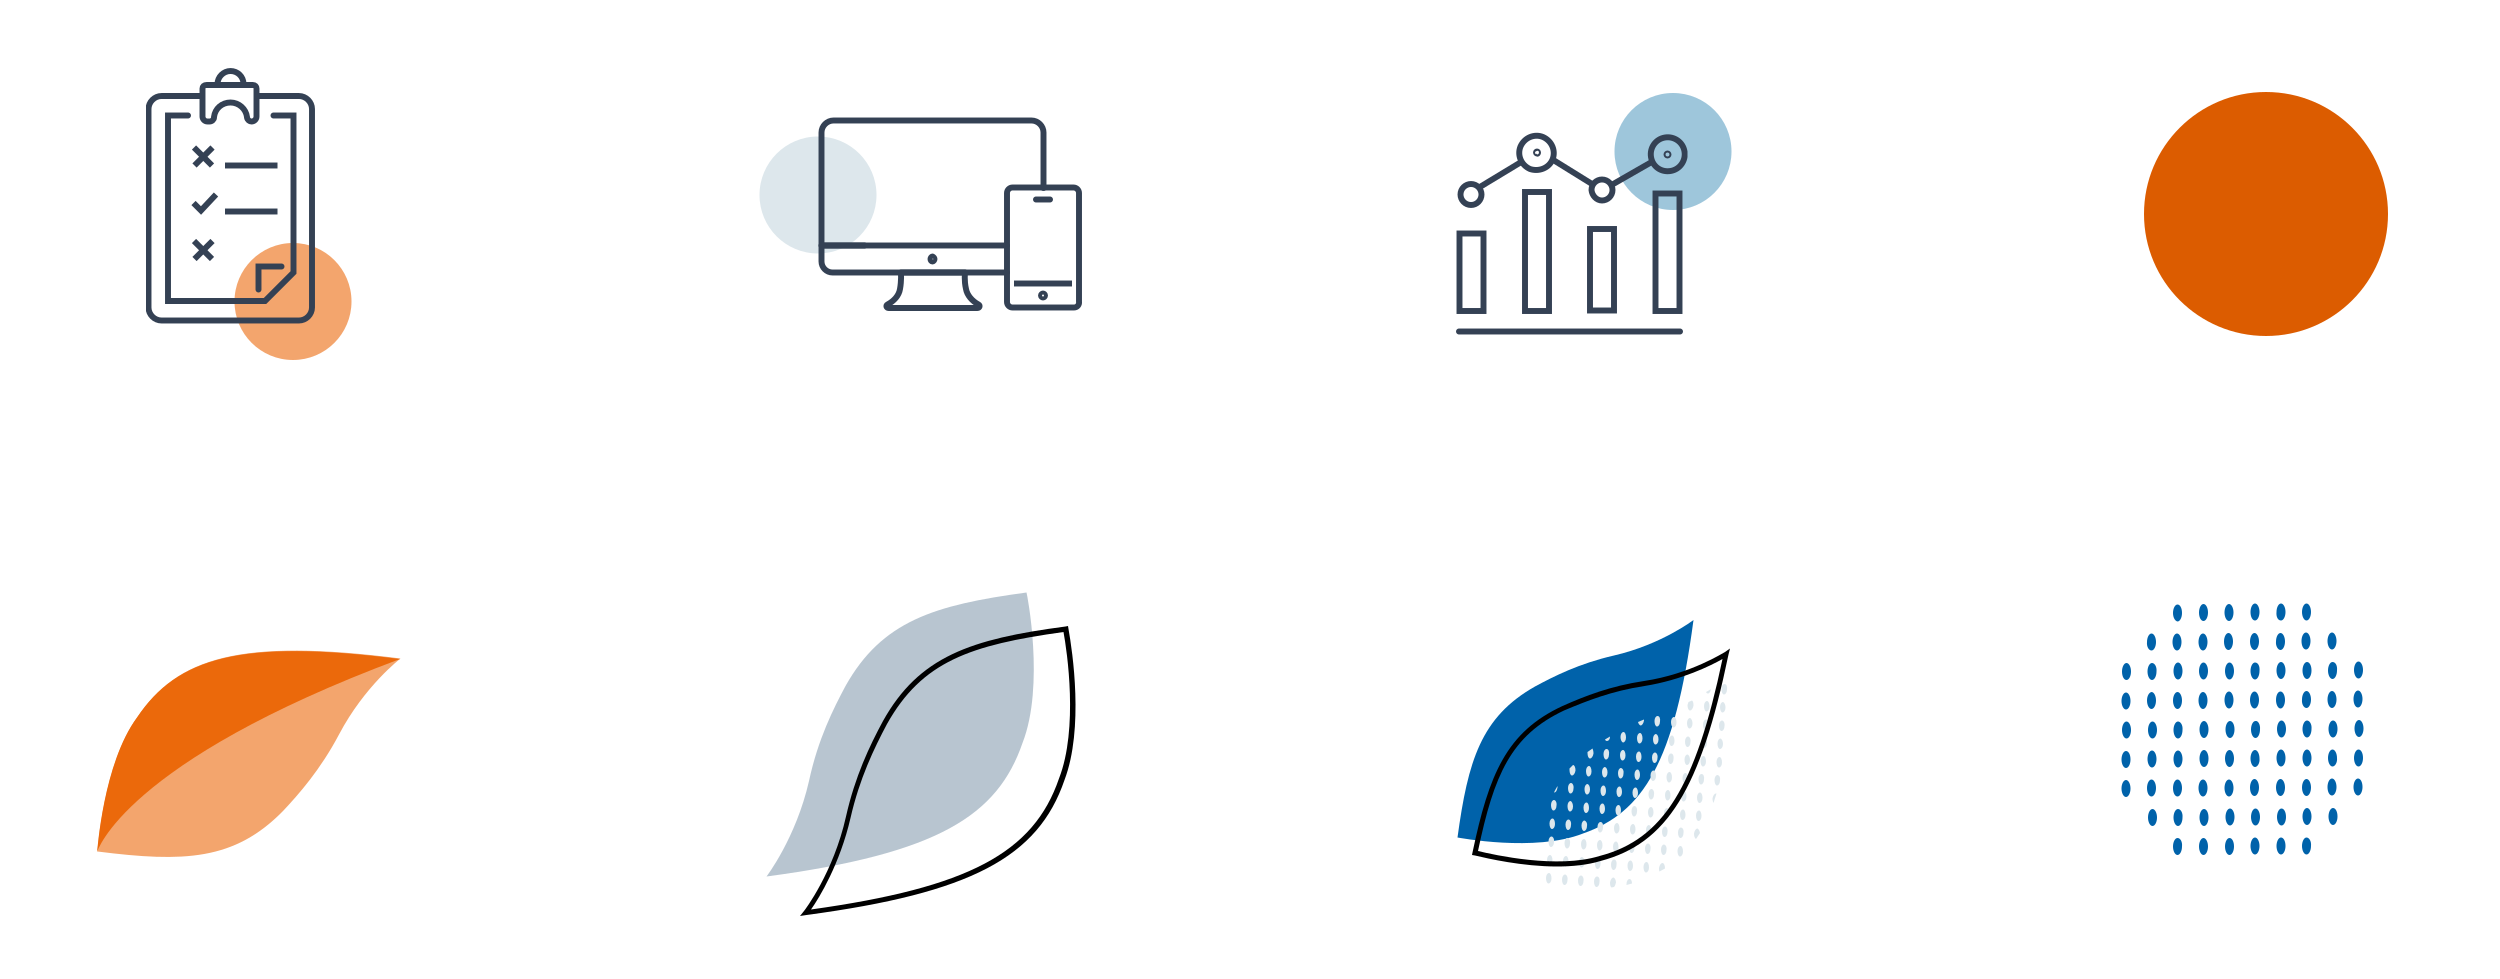<?xml version="1.0" encoding="utf-8"?>
<!-- Generator: Adobe Illustrator 26.2.1, SVG Export Plug-In . SVG Version: 6.00 Build 0)  -->
<svg version="1.1" id="Layer_1" xmlns="http://www.w3.org/2000/svg" xmlns:xlink="http://www.w3.org/1999/xlink" x="0px" y="0px"
	 viewBox="0 0 500 195.8" style="enable-background:new 0 0 500 195.8;" xml:space="preserve">
<style type="text/css">
	.st0{fill:#0062AA;}
	.st1{fill:#DC5C00;}
	.st2{fill:#B8C5D0;}
	.st3{fill:#DDE7EC;}
	.st4{clip-path:url(#SVGID_00000129917881238169019430000007603719608769535903_);}
	.st5{fill:none;stroke:#344154;stroke-width:1.188;stroke-linecap:round;stroke-linejoin:round;stroke-miterlimit:10;}
	.st6{fill:none;stroke:#344154;stroke-width:1.188;stroke-miterlimit:10;}
	.st7{fill:#F3A56D;}
	.st8{fill:#EB690B;}
	.st9{clip-path:url(#SVGID_00000080917358556882101490000015382088028143737261_);}
	.st10{fill:none;stroke:#344154;stroke-width:1.188;stroke-linecap:round;stroke-miterlimit:10;}
	.st11{fill:#9EC6DB;}
	.st12{clip-path:url(#SVGID_00000000917034517368991460000018319330525778014372_);}
</style>
<path class="st0" d="M434.6,122.6c0-0.9,0.4-1.7,0.9-1.7c0.5,0,0.9,0.7,0.9,1.7c0,0.9-0.4,1.7-0.9,1.7
	C435,124.2,434.6,123.5,434.6,122.6z M440.7,124.2c0.5,0,0.9-0.8,0.9-1.7c0-0.9-0.4-1.7-0.9-1.7c-0.5,0-0.9,0.8-0.9,1.7
	C439.8,123.5,440.2,124.2,440.7,124.2z M445.8,124.2c0.5,0,0.9-0.8,0.9-1.7c0-0.9-0.4-1.7-0.9-1.7s-0.9,0.8-0.9,1.7
	C444.9,123.4,445.3,124.2,445.8,124.2z M451,124.1c0.5,0,0.9-0.8,0.9-1.7c0-0.9-0.4-1.7-0.9-1.7c-0.5,0-0.9,0.8-0.9,1.7
	C450.1,123.4,450.5,124.1,451,124.1z M456.2,124.1c0.5,0,0.9-0.8,0.9-1.7c0-0.9-0.4-1.7-0.9-1.7c-0.5,0-0.9,0.8-0.9,1.7
	C455.2,123.4,455.6,124.1,456.2,124.1z M461.3,124.1c0.5,0,0.9-0.8,0.9-1.7c0-0.9-0.4-1.7-0.9-1.7c-0.5,0-0.9,0.8-0.9,1.7
	C460.4,123.3,460.8,124.1,461.3,124.1z M430.3,130.1c0.5,0,0.9-0.8,0.9-1.7c0-0.9-0.4-1.7-0.9-1.7c-0.5,0-0.9,0.8-0.9,1.7
	C429.3,129.4,429.8,130.1,430.3,130.1z M435.4,130.1c0.5,0,0.9-0.8,0.9-1.7c0-0.9-0.4-1.7-0.9-1.7c-0.5,0-0.9,0.8-0.9,1.7
	C434.5,129.3,434.9,130.1,435.4,130.1z M440.6,130.1c0.5,0,0.9-0.8,0.9-1.7c0-0.9-0.4-1.7-0.9-1.7c-0.5,0-0.9,0.8-0.9,1.7
	C439.7,129.3,440.1,130.1,440.6,130.1z M445.7,130c0.5,0,0.9-0.8,0.9-1.7c0-0.9-0.4-1.7-0.9-1.7c-0.5,0-0.9,0.8-0.9,1.7
	C444.8,129.3,445.2,130,445.7,130z M450.9,130c0.5,0,0.9-0.8,0.9-1.7c0-0.9-0.4-1.7-0.9-1.7c-0.5,0-0.9,0.8-0.9,1.7
	C450,129.2,450.4,130,450.9,130z M456.1,130c0.5,0,0.9-0.8,0.9-1.7c0-0.9-0.4-1.7-0.9-1.7c-0.5,0-0.9,0.8-0.9,1.7
	C455.1,129.2,455.6,130,456.1,130z M461.2,129.9c0.5,0,0.9-0.8,0.9-1.7c0-0.9-0.4-1.7-0.9-1.7c-0.5,0-0.9,0.8-0.9,1.7
	C460.3,129.2,460.7,129.9,461.2,129.9z M466.4,129.9c0.5,0,0.9-0.8,0.9-1.7c0-0.9-0.4-1.7-0.9-1.7c-0.5,0-0.9,0.8-0.9,1.7
	C465.5,129.1,465.9,129.9,466.4,129.9z M425.3,136c0.5,0,0.9-0.8,0.9-1.7c0-0.9-0.4-1.7-0.9-1.7c-0.5,0-0.9,0.8-0.9,1.7
	C424.4,135.3,424.8,136,425.3,136z M430.4,132.6c-0.5,0-0.9,0.8-0.9,1.7c0,0.9,0.4,1.7,0.9,1.7c0.5,0,0.9-0.8,0.9-1.7
	C431.4,133.3,430.9,132.6,430.4,132.6z M435.6,132.5c-0.5,0-0.9,0.8-0.9,1.7c0,0.9,0.4,1.7,0.9,1.7c0.5,0,0.9-0.8,0.9-1.7
	C436.5,133.3,436.1,132.5,435.6,132.5z M440.7,132.5c-0.5,0-0.9,0.8-0.9,1.7c0,0.9,0.4,1.7,0.9,1.7c0.5,0,0.9-0.8,0.9-1.7
	C441.6,133.3,441.2,132.5,440.7,132.5z M445.9,132.5c-0.5,0-0.9,0.8-0.9,1.7c0,0.9,0.4,1.7,0.9,1.7c0.5,0,0.9-0.8,0.9-1.7
	C446.8,133.3,446.4,132.5,445.9,132.5z M451,132.5c-0.5,0-0.9,0.8-0.9,1.7c0,0.9,0.4,1.7,0.9,1.7c0.5,0,0.9-0.8,0.9-1.7
	C452,133.2,451.6,132.5,451,132.5z M456.2,132.4c-0.5,0-0.9,0.8-0.9,1.7c0,0.9,0.4,1.7,0.9,1.7c0.5,0,0.9-0.8,0.9-1.7
	C457.1,133.2,456.7,132.4,456.2,132.4z M461.4,132.4c-0.5,0-0.9,0.8-0.9,1.7c0,0.9,0.4,1.7,0.9,1.7c0.5,0,0.9-0.8,0.9-1.7
	C462.3,133.1,461.9,132.4,461.4,132.4z M466.5,132.4c-0.5,0-0.9,0.8-0.9,1.7c0,0.9,0.4,1.7,0.9,1.7c0.5,0,0.9-0.8,0.9-1.7
	C467.5,133.1,467.1,132.4,466.5,132.4z M471.7,135.7c0.5,0,0.9-0.8,0.9-1.7c0-0.9-0.4-1.7-0.9-1.7c-0.5,0-0.9,0.8-0.9,1.7
	C470.8,134.9,471.2,135.7,471.7,135.7z M425.2,141.9c0.5,0,0.9-0.8,0.9-1.7c0-0.9-0.4-1.7-0.9-1.7c-0.5,0-0.9,0.8-0.9,1.7
	C424.3,141.1,424.7,141.9,425.2,141.9z M429.4,140.1c0,0.9,0.4,1.7,0.9,1.7c0.5,0,0.9-0.8,0.9-1.7c0-0.9-0.4-1.7-0.9-1.7
	C429.8,138.5,429.4,139.2,429.4,140.1z M434.6,140.1c0,0.9,0.4,1.7,0.9,1.7c0.5,0,0.9-0.8,0.9-1.7c0-0.9-0.4-1.7-0.9-1.7
	C435,138.4,434.6,139.2,434.6,140.1z M439.7,140.1c0,0.9,0.4,1.7,0.9,1.7c0.5,0,0.9-0.8,0.9-1.7c0-0.9-0.4-1.7-0.9-1.7
	C440.1,138.4,439.7,139.2,439.7,140.1z M444.9,140c0,0.9,0.4,1.7,0.9,1.7c0.5,0,0.9-0.8,0.9-1.7c0-0.9-0.4-1.7-0.9-1.7
	C445.3,138.3,444.9,139.1,444.9,140z M450,140c0,0.9,0.4,1.7,0.9,1.7c0.5,0,0.9-0.8,0.9-1.7c0-0.9-0.4-1.7-0.9-1.7
	C450.4,138.3,450,139.1,450,140z M455.2,140c0,0.9,0.4,1.7,0.9,1.7c0.5,0,0.9-0.8,0.9-1.7c0-0.9-0.4-1.7-0.9-1.7
	C455.6,138.3,455.2,139,455.2,140z M461.3,141.6c0.5,0,0.9-0.8,0.9-1.7c0-0.9-0.4-1.7-0.9-1.7c-0.5,0-0.9,0.8-0.9,1.7
	C460.3,140.9,460.8,141.6,461.3,141.6z M465.5,139.9c0,0.9,0.4,1.7,0.9,1.7c0.5,0,0.9-0.8,0.9-1.7c0-0.9-0.4-1.7-0.9-1.7
	C465.9,138.2,465.5,139,465.5,139.9z M471.6,141.5c0.5,0,0.9-0.8,0.9-1.7c0-0.9-0.4-1.7-0.9-1.7c-0.5,0-0.9,0.8-0.9,1.7
	C470.7,140.8,471.1,141.5,471.6,141.5z M425.3,144.3c-0.5,0-0.9,0.8-0.9,1.7c0,0.9,0.4,1.7,0.9,1.7c0.5,0,0.9-0.8,0.9-1.7
	C426.2,145.1,425.8,144.3,425.3,144.3z M430.5,144.3c-0.5,0-0.9,0.8-0.9,1.7c0,0.9,0.4,1.7,0.9,1.7s0.9-0.8,0.9-1.7
	C431.4,145.1,431,144.3,430.5,144.3z M435.6,144.3c-0.5,0-0.9,0.8-0.9,1.7c0,0.9,0.4,1.7,0.9,1.7c0.5,0,0.9-0.8,0.9-1.7
	C436.6,145,436.1,144.3,435.6,144.3z M440.8,144.2c-0.5,0-0.9,0.8-0.9,1.7c0,0.9,0.4,1.7,0.9,1.7c0.5,0,0.9-0.8,0.9-1.7
	C441.7,145,441.3,144.2,440.8,144.2z M446,144.2c-0.5,0-0.9,0.8-0.9,1.7c0,0.9,0.4,1.7,0.9,1.7c0.5,0,0.9-0.8,0.9-1.7
	C446.9,144.9,446.5,144.2,446,144.2z M451.1,144.2c-0.5,0-0.9,0.8-0.9,1.7c0,0.9,0.4,1.7,0.9,1.7c0.5,0,0.9-0.8,0.9-1.7
	C452.1,144.9,451.6,144.1,451.1,144.2z M456.3,144.1c-0.5,0-0.9,0.8-0.9,1.7c0,0.9,0.4,1.7,0.9,1.7c0.5,0,0.9-0.8,0.9-1.7
	C457.2,144.9,456.8,144.1,456.3,144.1z M461.4,144.1c-0.5,0-0.9,0.8-0.9,1.7c0,0.9,0.4,1.7,0.9,1.7c0.5,0,0.9-0.8,0.9-1.7
	C462.4,144.8,461.9,144.1,461.4,144.1z M466.6,144.1c-0.5,0-0.9,0.8-0.9,1.7c0,0.9,0.4,1.7,0.9,1.7c0.5,0,0.9-0.8,0.9-1.7
	C467.5,144.8,467.1,144.1,466.6,144.1z M471.8,144c-0.5,0-0.9,0.8-0.9,1.7c0,0.9,0.4,1.7,0.9,1.7c0.5,0,0.9-0.8,0.9-1.7
	C472.7,144.8,472.3,144,471.8,144z M425.2,150.2c-0.5,0-0.9,0.8-0.9,1.7c0,0.9,0.4,1.7,0.9,1.7c0.5,0,0.9-0.8,0.9-1.7
	C426.1,150.9,425.7,150.2,425.2,150.2z M431.3,151.8c0-0.9-0.4-1.7-0.9-1.7c-0.5,0-0.9,0.8-0.9,1.7c0,0.9,0.4,1.7,0.9,1.7
	C430.9,153.5,431.3,152.7,431.3,151.8z M436.5,151.8c0-0.9-0.4-1.7-0.9-1.7c-0.5,0-0.9,0.8-0.9,1.7c0,0.9,0.4,1.7,0.9,1.7
	C436.1,153.5,436.5,152.7,436.5,151.8z M441.7,151.7c0-0.9-0.4-1.7-0.9-1.7c-0.5,0-0.9,0.8-0.9,1.7c0,0.9,0.4,1.7,0.9,1.7
	C441.3,153.4,441.7,152.7,441.7,151.7z M446.8,151.7c0-0.9-0.4-1.7-0.9-1.7c-0.5,0-0.9,0.8-0.9,1.7c0,0.9,0.4,1.7,0.9,1.7
	S446.8,152.6,446.8,151.7z M451.9,151.7c0-0.9-0.4-1.7-0.9-1.7c-0.5,0-0.9,0.8-0.9,1.7c0,0.9,0.4,1.7,0.9,1.7S452,152.6,451.9,151.7
	z M457.1,151.6c0-0.9-0.4-1.7-0.9-1.7c-0.5,0-0.9,0.8-0.9,1.7c0,0.9,0.4,1.7,0.9,1.7C456.7,153.3,457.1,152.6,457.1,151.6z
	 M462.3,151.6c0-0.9-0.4-1.7-0.9-1.7c-0.5,0-0.9,0.8-0.9,1.7c0,0.9,0.4,1.7,0.9,1.7C461.9,153.3,462.3,152.5,462.3,151.6z
	 M467.4,151.6c0-0.9-0.4-1.7-0.9-1.7c-0.5,0-0.9,0.8-0.9,1.7c0,0.9,0.4,1.7,0.9,1.7C467,153.3,467.5,152.5,467.4,151.6z
	 M471.7,149.9c-0.5,0-0.9,0.8-0.9,1.7c0,0.9,0.4,1.7,0.9,1.7c0.5,0,0.9-0.8,0.9-1.7C472.6,150.6,472.2,149.9,471.7,149.9z
	 M425.2,156c-0.5,0-0.9,0.8-0.9,1.7c0,0.9,0.4,1.7,0.9,1.7c0.5,0,0.9-0.8,0.9-1.7C426.1,156.8,425.7,156,425.2,156z M430.3,159.3
	c0.5,0,0.9-0.8,0.9-1.7c0-0.9-0.4-1.7-0.9-1.7c-0.5,0-0.9,0.8-0.9,1.7C429.4,158.6,429.8,159.3,430.3,159.3z M435.5,159.3
	c0.5,0,0.9-0.8,0.9-1.7c0-0.9-0.4-1.7-0.9-1.7c-0.5,0-0.9,0.8-0.9,1.7C434.6,158.6,435,159.3,435.5,159.3z M440.6,159.3
	c0.5,0,0.9-0.8,0.9-1.7c0-0.9-0.4-1.7-0.9-1.7c-0.5,0-0.9,0.8-0.9,1.7C439.7,158.5,440.1,159.3,440.6,159.3z M445.8,159.3
	c0.5,0,0.9-0.8,0.9-1.7c0-0.9-0.4-1.7-0.9-1.7c-0.5,0-0.9,0.8-0.9,1.7C444.9,158.5,445.3,159.3,445.8,159.3z M450.9,159.2
	c0.5,0,0.9-0.8,0.9-1.7c0-0.9-0.4-1.7-0.9-1.7c-0.5,0-0.9,0.8-0.9,1.7C450,158.5,450.4,159.2,450.9,159.2z M456.1,159.2
	c0.5,0,0.9-0.8,0.9-1.7c0-0.9-0.4-1.7-0.9-1.7c-0.5,0-0.9,0.8-0.9,1.7C455.2,158.4,455.6,159.2,456.1,159.2z M461.3,159.2
	c0.5,0,0.9-0.8,0.9-1.7c0-0.9-0.4-1.7-0.9-1.7c-0.5,0-0.9,0.8-0.9,1.7C460.4,158.4,460.8,159.2,461.3,159.2z M466.4,159.1
	c0.5,0,0.9-0.8,0.9-1.7c0-0.9-0.4-1.7-0.9-1.7c-0.5,0-0.9,0.8-0.9,1.7C465.5,158.4,465.9,159.1,466.4,159.1z M471.6,155.7
	c-0.5,0-0.9,0.8-0.9,1.7c0,0.9,0.4,1.7,0.9,1.7c0.5,0,0.9-0.8,0.9-1.7C472.5,156.4,472.1,155.7,471.6,155.7z M430.5,161.8
	c-0.5,0-0.9,0.8-0.9,1.7c0,0.9,0.4,1.7,0.9,1.7c0.5,0,0.9-0.8,0.9-1.7C431.4,162.6,431,161.8,430.5,161.8z M435.6,161.8
	c-0.5,0-0.9,0.8-0.9,1.7c0,0.9,0.4,1.7,0.9,1.7c0.5,0,0.9-0.8,0.9-1.7C436.6,162.5,436.1,161.8,435.6,161.8z M440.8,161.8
	c-0.5,0-0.9,0.8-0.9,1.7c0,0.9,0.4,1.7,0.9,1.7c0.5,0,0.9-0.8,0.9-1.7C441.7,162.5,441.3,161.8,440.8,161.8z M446,161.7
	c-0.5,0-0.9,0.8-0.9,1.7c0,0.9,0.4,1.7,0.9,1.7c0.5,0,0.9-0.8,0.9-1.7C446.9,162.5,446.5,161.7,446,161.7z M451.1,161.7
	c-0.5,0-0.9,0.8-0.9,1.7c0,0.9,0.4,1.7,0.9,1.7c0.5,0,0.9-0.8,0.9-1.7C452,162.5,451.6,161.7,451.1,161.7z M456.3,161.7
	c-0.5,0-0.9,0.8-0.9,1.7c0,0.9,0.4,1.7,0.9,1.7c0.5,0,0.9-0.8,0.9-1.7C457.2,162.4,456.8,161.7,456.3,161.7z M461.4,161.6
	c-0.5,0-0.9,0.8-0.9,1.7c0,0.9,0.4,1.7,0.9,1.7c0.5,0,0.9-0.8,0.9-1.7C462.3,162.4,461.9,161.6,461.4,161.6z M466.6,161.6
	c-0.5,0-0.9,0.8-0.9,1.7c0,0.9,0.4,1.7,0.9,1.7c0.5,0,0.9-0.8,0.9-1.7C467.5,162.3,467.1,161.6,466.6,161.6z M435.5,167.6
	c-0.5,0-0.9,0.8-0.9,1.7c0,0.9,0.4,1.7,0.9,1.7c0.5,0,0.9-0.8,0.9-1.7C436.5,168.4,436.1,167.6,435.5,167.6z M440.7,167.6
	c-0.5,0-0.9,0.8-0.9,1.7c0,0.9,0.4,1.7,0.9,1.7c0.5,0,0.9-0.8,0.9-1.7C441.6,168.4,441.2,167.6,440.7,167.6z M445.9,167.6
	c-0.5,0-0.9,0.8-0.9,1.7c0,0.9,0.4,1.7,0.9,1.7c0.5,0,0.9-0.8,0.9-1.7C446.8,168.3,446.4,167.6,445.9,167.6z M451,167.5
	c-0.5,0-0.9,0.8-0.9,1.7c0,0.9,0.4,1.7,0.9,1.7c0.5,0,0.9-0.8,0.9-1.7C451.9,168.3,451.5,167.5,451,167.5z M456.2,167.5
	c-0.5,0-0.9,0.8-0.9,1.7c0,0.9,0.4,1.7,0.9,1.7c0.5,0,0.9-0.8,0.9-1.7C457.1,168.2,456.7,167.5,456.2,167.5z M461.3,167.5
	c-0.5,0-0.9,0.8-0.9,1.7c0,0.9,0.4,1.7,0.9,1.7c0.5,0,0.9-0.8,0.9-1.7C462.3,168.2,461.8,167.5,461.3,167.5z"/>
<circle class="st1" cx="453.2" cy="42.8" r="24.4"/>
<g>
	<path class="st2" d="M205.3,118.5c-18.5,2.5-28.9,5.7-36.2,18.7c-2.4,4.5-5.5,10.6-7.3,19c-2.6,11.4-8.5,19.1-8.5,19.1
		c34.4-4.6,46.2-12.2,51.2-26.7C209,137.1,205.4,118.7,205.3,118.5z"/>
	<g>
		<path d="M160,183.2l0.8-1c0.1-0.1,5.9-7.7,8.4-18.9c1.8-8,4.7-14.1,7.4-19.1c7.2-12.9,17.5-16.4,36.5-18.9l0.5-0.1l0.1,0.6
			c0.8,4.5,3.1,19.9-0.8,30.2c-5.3,15.5-18.8,22.6-51.6,27L160,183.2z M212.7,126.4c-18.7,2.6-28.3,5.9-35.3,18.4
			c-2.6,4.9-5.5,10.9-7.3,18.8c-2.1,9.1-6.2,15.9-7.9,18.3c31.5-4.4,44.5-11.3,49.6-26.2C215.7,145.7,213.4,130.2,212.7,126.4z"/>
	</g>
</g>
<g>
	<circle class="st3" cx="163.6" cy="39" r="11.7"/>
	<g>
		<defs>
			<rect id="SVGID_1_" x="163.6" y="23.5" width="52.8" height="38.6"/>
		</defs>
		<clipPath id="SVGID_00000057857976760631809570000001781815905811217029_">
			<use xlink:href="#SVGID_1_"  style="overflow:visible;"/>
		</clipPath>
		<g style="clip-path:url(#SVGID_00000057857976760631809570000001781815905811217029_);">
			<path class="st5" d="M186.5,54.5h6.5c0,0-0.2,1.6,0.2,3.3c0.2,1.2,1.2,2.4,2.5,3.1c0.4,0.2,0.2,0.7-0.2,0.7h-8.9h-8.9
				c-0.4,0-0.6-0.5-0.2-0.7c1.3-0.7,2.3-1.8,2.5-3.1c0.3-1.6,0.2-3.3,0.2-3.3H186.5z"/>
			<path class="st5" d="M186.9,51.8c0,0.2-0.2,0.5-0.4,0.5c-0.2,0-0.4-0.2-0.4-0.5c0-0.2,0.2-0.5,0.4-0.5
				C186.7,51.4,186.9,51.6,186.9,51.8z"/>
			<path class="st5" d="M201.4,54.5H180h-13.5c-1.2,0-2.2-1-2.2-2.2v-3.2h8.6"/>
			<path class="st5" d="M201.4,49.1h-37.1v-6V26.5c0-1.3,1.1-2.4,2.4-2.4h39.6c1.3,0,2.4,1.1,2.4,2.4v11.1"/>
			<path class="st6" d="M214.4,56.7h-11.6"/>
			<path class="st6" d="M214.8,61.5h-12.3c-0.6,0-1.1-0.5-1.1-1.1V49.1V38.6c0-0.6,0.5-1.1,1.1-1.1h6.1h6.1c0.6,0,1.1,0.5,1.1,1.1
				v21.7C215.9,61,215.4,61.5,214.8,61.5z"/>
			<path class="st6" d="M209,59.1c0-0.2-0.2-0.4-0.4-0.4s-0.4,0.2-0.4,0.4c0,0.2,0.2,0.4,0.4,0.4C208.8,59.5,209,59.3,209,59.1z"/>
			<path class="st5" d="M207.2,39.9h1.4h1.4"/>
		</g>
	</g>
</g>
<g>
	<path class="st7" d="M19.5,170.3c17.3,2.2,27.4,1.8,37.1-8.1c3.2-3.4,7.5-8.3,11.2-15.3c5.1-9.7,12.3-15.2,12.3-15.2
		c-32.1-4.1-44.6-0.2-52.6,11.7C20.7,152.7,19.5,170.1,19.5,170.3z"/>
	<path class="st8" d="M80,131.8c-32.1-4.1-44.6-0.2-52.6,11.7c-6.8,9.2-7.9,26.7-8,26.9C19.5,170.3,24.6,152.5,80,131.8z"/>
</g>
<g>
	<circle class="st7" cx="58.6" cy="60.3" r="11.7"/>
	<g>
		<defs>
			<rect id="SVGID_00000068644115424616004080000009288860389501877156_" x="29.2" y="13.6" width="33.8" height="51.1"/>
		</defs>
		<clipPath id="SVGID_00000063617962580763883560000012334009640555403193_">
			<use xlink:href="#SVGID_00000068644115424616004080000009288860389501877156_"  style="overflow:visible;"/>
		</clipPath>
		<g style="clip-path:url(#SVGID_00000063617962580763883560000012334009640555403193_);">
			<path class="st6" d="M48.7,17v-0.2c0-1.5-1.2-2.6-2.6-2.6s-2.6,1.2-2.6,2.6V17"/>
			<path class="st6" d="M40.5,17.7v5.6c0,0.5,0.4,1,1,1h0.4c0.5,0,0.9-0.4,0.9-0.8v-0.1c0.2-1.7,1.6-2.9,3.3-2.9
				c1.7,0,3.1,1.3,3.3,2.9v0.1c0.1,0.5,0.5,0.8,0.9,0.8c0.5,0,1-0.4,1-1v-5.6c0-0.4-0.3-0.7-0.7-0.7h-9.3
				C40.8,17,40.5,17.3,40.5,17.7z"/>
			<path class="st6" d="M40.5,19.2h-8.2c-1.4,0-2.6,1.2-2.6,2.6v39.7c0,1.4,1.2,2.6,2.6,2.6h27.5c1.4,0,2.6-1.2,2.6-2.6V21.8
				c0-1.4-1.2-2.6-2.6-2.6h-8.6"/>
			<path class="st10" d="M37.6,23.1h-4v37.1h19.4l5.7-5.7V23.1h-4"/>
			<path class="st6" d="M43.2,38.9l-3,3.2l-1.5-1.5"/>
			<path class="st6" d="M38.9,33.1l3.6-3.6"/>
			<path class="st6" d="M42.4,33.1l-3.6-3.6"/>
			<path class="st6" d="M38.9,51.8l3.6-3.6"/>
			<path class="st6" d="M42.4,51.8l-3.6-3.6"/>
			<path class="st6" d="M45,33.1h10.5"/>
			<path class="st6" d="M45,42.3h10.5"/>
			<path class="st10" d="M51.7,57.9v-4.6h4.6"/>
		</g>
	</g>
</g>
<g>
	<path class="st0" d="M291.5,167.5c2.1-15.4,4.7-24.1,15.5-30.2c3.7-2,8.8-4.6,15.8-6.2c9.5-2.2,15.9-7.1,15.9-7.1
		c-3.8,28.6-10.1,38.5-22.1,42.7C307,170.5,291.6,167.5,291.5,167.5z"/>
	<g>
		<path class="st3" d="M325.9,175.8c-0.3,0-0.6,0.4-0.6,1c0,0.1,0,0.1,0,0.2c0.4-0.1,0.8-0.2,1.1-0.3
			C326.4,176.2,326.2,175.8,325.9,175.8z"/>
		<path class="st3" d="M322.7,175.5c-0.3,0-0.6,0.4-0.7,1c0,0.5,0.1,0.9,0.3,1l0.5-0.1c0.2-0.2,0.3-0.5,0.4-0.9
			C323.2,176.1,323,175.6,322.7,175.5z"/>
		<path class="st3" d="M319.4,175.3c-0.3,0-0.6,0.4-0.6,1c0,0.6,0.2,1.1,0.5,1.1c0.3,0,0.6-0.4,0.6-1
			C320,175.8,319.8,175.3,319.4,175.3z"/>
		<path class="st3" d="M316.2,175.1c-0.3,0-0.6,0.4-0.6,1c0,0.6,0.2,1.1,0.5,1.1c0.3,0,0.6-0.4,0.6-1
			C316.8,175.6,316.5,175.1,316.2,175.1z"/>
		<path class="st3" d="M313,174.9c-0.3,0-0.6,0.4-0.6,1c0,0.6,0.2,1.1,0.5,1.1c0.3,0,0.6-0.4,0.6-1
			C313.6,175.4,313.3,174.9,313,174.9z"/>
		<path class="st3" d="M309.8,174.6c-0.3,0-0.6,0.4-0.6,1c0,0.6,0.2,1.1,0.5,1.1c0.3,0,0.6-0.4,0.6-1
			C310.3,175.1,310.1,174.6,309.8,174.6z"/>
		<path class="st3" d="M332.5,172.6c-0.3,0-0.6,0.4-0.7,1c0,0.3,0,0.5,0.1,0.7l1.1-0.6c0,0,0,0,0,0
			C333,173.1,332.8,172.6,332.5,172.6z"/>
		<path class="st3" d="M329.3,172.4c-0.3,0-0.6,0.4-0.6,1c0,0.6,0.2,1.1,0.5,1.1c0.3,0,0.6-0.4,0.6-1
			C329.8,172.9,329.6,172.4,329.3,172.4z"/>
		<path class="st3" d="M326.1,172.1c-0.3,0-0.6,0.4-0.6,1c0,0.6,0.2,1.1,0.5,1.1c0.3,0,0.6-0.4,0.6-1
			C326.6,172.6,326.4,172.1,326.1,172.1z"/>
		<path class="st3" d="M322.8,171.9c-0.3,0-0.6,0.4-0.6,1c0,0.6,0.2,1.1,0.5,1.1c0.3,0,0.6-0.4,0.6-1
			C323.4,172.4,323.2,171.9,322.8,171.9z"/>
		<path class="st3" d="M319.6,171.7c-0.3,0-0.6,0.4-0.6,1c0,0.6,0.2,1.1,0.5,1.1c0.3,0,0.6-0.4,0.6-1
			C320.2,172.2,319.9,171.7,319.6,171.7z"/>
		<path class="st3" d="M316.4,171.4c-0.3,0-0.6,0.4-0.6,1c0,0.6,0.2,1.1,0.5,1.1c0.3,0,0.6-0.4,0.6-1
			C317,171.9,316.7,171.5,316.4,171.4z"/>
		<path class="st3" d="M313.2,171.2c-0.3,0-0.6,0.4-0.6,1c0,0.6,0.2,1.1,0.5,1.1c0.3,0,0.6-0.4,0.6-1
			C313.7,171.7,313.5,171.2,313.2,171.2z"/>
		<path class="st3" d="M310,171c-0.3,0-0.6,0.4-0.6,1c0,0.6,0.2,1.1,0.5,1.1c0.3,0,0.6-0.4,0.6-1C310.5,171.5,310.3,171,310,171z"/>
		<path class="st3" d="M336.1,169.2c-0.3,0-0.6,0.4-0.6,1c0,0.6,0.2,1.1,0.5,1.1c0.3,0,0.6-0.4,0.6-1
			C336.6,169.7,336.4,169.2,336.1,169.2z"/>
		<path class="st3" d="M332.8,168.9c-0.3,0-0.6,0.4-0.6,1c0,0.6,0.2,1.1,0.5,1.1c0.3,0,0.6-0.4,0.6-1
			C333.4,169.5,333.2,169,332.8,168.9z"/>
		<path class="st3" d="M329.6,168.7c-0.3,0-0.6,0.4-0.6,1c0,0.6,0.2,1.1,0.5,1.1c0.3,0,0.6-0.4,0.6-1
			C330.2,169.2,329.9,168.7,329.6,168.7z"/>
		<path class="st3" d="M326.4,168.5c-0.3,0-0.6,0.4-0.6,1c0,0.6,0.2,1.1,0.5,1.1c0.3,0,0.6-0.4,0.6-1
			C326.9,169,326.7,168.5,326.4,168.5z"/>
		<path class="st3" d="M323.2,168.3c-0.3,0-0.6,0.4-0.6,1c0,0.6,0.2,1.1,0.5,1.1c0.3,0,0.6-0.4,0.6-1
			C323.7,168.8,323.5,168.3,323.2,168.3z"/>
		<path class="st3" d="M320,168c-0.3,0-0.6,0.4-0.6,1c0,0.6,0.2,1.1,0.5,1.1c0.3,0,0.6-0.4,0.6-1C320.5,168.5,320.3,168,320,168z"/>
		<path class="st3" d="M316.8,167.8c-0.3,0-0.6,0.4-0.6,1c0,0.6,0.2,1.1,0.5,1.1c0.3,0,0.6-0.4,0.6-1
			C317.3,168.3,317.1,167.8,316.8,167.8z"/>
		<path class="st3" d="M313.5,167.6c-0.3,0-0.6,0.4-0.6,1c0,0.6,0.2,1.1,0.5,1.1c0.3,0,0.6-0.4,0.6-1
			C314.1,168.1,313.8,167.6,313.5,167.6z"/>
		<path class="st3" d="M310.3,167.3c-0.3,0-0.6,0.4-0.6,1c0,0.6,0.2,1.1,0.5,1.1c0.3,0,0.6-0.4,0.6-1
			C310.9,167.8,310.6,167.3,310.3,167.3z"/>
		<path class="st3" d="M339.5,165.7c-0.3,0-0.6,0.4-0.7,1c0,0.5,0.1,0.9,0.4,1.1l0.8-1.2C339.9,166.1,339.7,165.8,339.5,165.7z"/>
		<path class="st3" d="M336.2,165.5c-0.3,0-0.6,0.4-0.6,1c0,0.6,0.2,1.1,0.5,1.1c0.3,0,0.6-0.4,0.6-1
			C336.8,166,336.6,165.6,336.2,165.5z"/>
		<path class="st3" d="M333,165.3c-0.3,0-0.6,0.4-0.6,1c0,0.6,0.2,1.1,0.5,1.1c0.3,0,0.6-0.4,0.6-1
			C333.6,165.8,333.3,165.3,333,165.3z"/>
		<path class="st3" d="M329.8,165c-0.3,0-0.6,0.4-0.6,1c0,0.6,0.2,1.1,0.5,1.1c0.3,0,0.6-0.4,0.6-1
			C330.3,165.6,330.1,165.1,329.8,165z"/>
		<path class="st3" d="M326.6,164.8c-0.3,0-0.6,0.4-0.6,1c0,0.6,0.2,1.1,0.5,1.1c0.3,0,0.6-0.4,0.6-1
			C327.1,165.3,326.9,164.8,326.6,164.8z"/>
		<path class="st3" d="M323.4,164.6c-0.3,0-0.6,0.4-0.6,1c0,0.6,0.2,1.1,0.5,1.1c0.3,0,0.6-0.4,0.6-1
			C323.9,165.1,323.7,164.6,323.4,164.6z"/>
		<path class="st3" d="M320.1,164.4c-0.3,0-0.6,0.4-0.6,1c0,0.6,0.2,1.1,0.5,1.1c0.3,0,0.6-0.4,0.6-1
			C320.7,164.9,320.5,164.4,320.1,164.4z"/>
		<path class="st3" d="M316.9,164.1c-0.3,0-0.6,0.4-0.6,1c0,0.6,0.2,1.1,0.5,1.1c0.3,0,0.6-0.4,0.6-1
			C317.5,164.6,317.2,164.2,316.9,164.1z"/>
		<path class="st3" d="M313.7,163.9c-0.3,0-0.6,0.4-0.6,1c0,0.6,0.2,1.1,0.5,1.1c0.3,0,0.6-0.4,0.6-1
			C314.3,164.4,314,163.9,313.7,163.9z"/>
		<path class="st3" d="M310.5,163.7c-0.3,0-0.6,0.4-0.6,1c0,0.6,0.2,1.1,0.5,1.1c0.3,0,0.6-0.4,0.6-1
			C311,164.2,310.8,163.7,310.5,163.7z"/>
		<path class="st3" d="M339.8,162.1c-0.3,0-0.6,0.4-0.6,1c0,0.6,0.2,1.1,0.5,1.1c0.3,0,0.6-0.4,0.6-1
			C340.3,162.6,340.1,162.1,339.8,162.1z"/>
		<path class="st3" d="M336.6,161.9c-0.3,0-0.6,0.4-0.6,1c0,0.6,0.2,1.1,0.5,1.1c0.3,0,0.6-0.4,0.6-1
			C337.1,162.4,336.9,161.9,336.6,161.9z"/>
		<path class="st3" d="M333.4,161.6c-0.3,0-0.6,0.4-0.6,1c0,0.6,0.2,1.1,0.5,1.1c0.3,0,0.6-0.4,0.6-1
			C333.9,162.1,333.7,161.7,333.4,161.6z"/>
		<path class="st3" d="M330.2,161.4c-0.3,0-0.6,0.4-0.6,1c0,0.6,0.2,1.1,0.5,1.1c0.3,0,0.6-0.4,0.6-1
			C330.7,161.9,330.5,161.4,330.2,161.4z"/>
		<path class="st3" d="M326.9,161.2c-0.3,0-0.6,0.4-0.6,1c0,0.6,0.2,1.1,0.5,1.1c0.3,0,0.6-0.4,0.6-1
			C327.5,161.7,327.2,161.2,326.9,161.2z"/>
		<path class="st3" d="M323.7,161c-0.3,0-0.6,0.4-0.6,1c0,0.6,0.2,1.1,0.5,1.1c0.3,0,0.6-0.4,0.6-1C324.2,161.5,324,161,323.7,161z"
			/>
		<path class="st3" d="M320.5,160.7c-0.3,0-0.6,0.4-0.6,1c0,0.6,0.2,1.1,0.5,1.1c0.3,0,0.6-0.4,0.6-1
			C321,161.2,320.8,160.7,320.5,160.7z"/>
		<path class="st3" d="M317.3,160.5c-0.3,0-0.6,0.4-0.6,1c0,0.6,0.2,1.1,0.5,1.1c0.3,0,0.6-0.4,0.6-1
			C317.8,161,317.6,160.5,317.3,160.5z"/>
		<path class="st3" d="M314.1,160.2c-0.3,0-0.6,0.4-0.6,1c0,0.6,0.2,1.1,0.5,1.1c0.3,0,0.6-0.4,0.6-1
			C314.6,160.8,314.4,160.3,314.1,160.2z"/>
		<path class="st3" d="M310.8,160c-0.3,0-0.6,0.4-0.6,1c0,0.6,0.2,1.1,0.5,1.1c0.3,0,0.6-0.4,0.6-1C311.4,160.5,311.1,160,310.8,160
			z"/>
		<path class="st3" d="M342.5,159.7c0,0.4,0.1,0.7,0.2,0.9l0.6-1.9c0,0-0.1,0-0.1,0C342.9,158.7,342.6,159.1,342.5,159.7z"/>
		<path class="st3" d="M340,158.5c-0.3,0-0.6,0.4-0.6,1c0,0.6,0.2,1.1,0.5,1.1c0.3,0,0.6-0.4,0.6-1C340.5,159,340.3,158.5,340,158.5
			z"/>
		<path class="st3" d="M336.8,158.2c-0.3,0-0.6,0.4-0.6,1c0,0.6,0.2,1.1,0.5,1.1c0.3,0,0.6-0.4,0.6-1
			C337.3,158.7,337.1,158.2,336.8,158.2z"/>
		<path class="st3" d="M333.6,158c-0.3,0-0.6,0.4-0.6,1c0,0.6,0.2,1.1,0.5,1.1c0.3,0,0.6-0.4,0.6-1C334.1,158.5,333.9,158,333.6,158
			z"/>
		<path class="st3" d="M330.3,157.8c-0.3,0-0.6,0.4-0.6,1c0,0.6,0.2,1.1,0.5,1.1c0.3,0,0.6-0.4,0.6-1
			C330.9,158.3,330.6,157.8,330.3,157.8z"/>
		<path class="st3" d="M327.1,157.5c-0.3,0-0.6,0.4-0.6,1c0,0.6,0.2,1.1,0.5,1.1c0.3,0,0.6-0.4,0.6-1
			C327.6,158,327.4,157.5,327.1,157.5z"/>
		<path class="st3" d="M323.9,157.3c-0.3,0-0.6,0.4-0.6,1c0,0.6,0.2,1.1,0.5,1.1c0.3,0,0.6-0.4,0.6-1
			C324.4,157.8,324.2,157.3,323.9,157.3z"/>
		<path class="st3" d="M320.7,157.1c-0.3,0-0.6,0.4-0.6,1c0,0.6,0.2,1.1,0.5,1.1c0.3,0,0.6-0.4,0.6-1
			C321.2,157.6,321,157.1,320.7,157.1z"/>
		<path class="st3" d="M317.5,156.8c-0.3,0-0.6,0.4-0.6,1c0,0.6,0.2,1.1,0.5,1.1c0.3,0,0.6-0.4,0.6-1
			C318,157.3,317.8,156.9,317.5,156.8z"/>
		<path class="st3" d="M314.2,156.6c-0.3,0-0.6,0.4-0.6,1c0,0.6,0.2,1.1,0.5,1.1c0.3,0,0.6-0.4,0.6-1
			C314.8,157.1,314.5,156.6,314.2,156.6z"/>
		<path class="st3" d="M310.8,158.5C310.8,158.5,310.8,158.5,310.8,158.5c0.4,0,0.6-0.4,0.7-1c0-0.1,0-0.2,0-0.3
			C311.3,157.6,311,158,310.8,158.5z"/>
		<path class="st3" d="M343.5,155c-0.3,0-0.6,0.4-0.6,1c0,0.6,0.2,1.1,0.5,1.1c0.3,0,0.6-0.4,0.6-1
			C344.1,155.5,343.9,155.1,343.5,155z"/>
		<path class="st3" d="M340.3,154.8c-0.3,0-0.6,0.4-0.6,1c0,0.6,0.2,1.1,0.5,1.1c0.3,0,0.6-0.4,0.6-1
			C340.9,155.3,340.7,154.8,340.3,154.8z"/>
		<path class="st3" d="M337.1,154.6c-0.3,0-0.6,0.4-0.6,1c0,0.6,0.2,1.1,0.5,1.1c0.3,0,0.6-0.4,0.6-1
			C337.6,155.1,337.4,154.6,337.1,154.6z"/>
		<path class="st3" d="M333.9,154.4c-0.3,0-0.6,0.4-0.6,1c0,0.6,0.2,1.1,0.5,1.1c0.3,0,0.6-0.4,0.6-1
			C334.4,154.9,334.2,154.4,333.9,154.4z"/>
		<path class="st3" d="M330.7,154.1c-0.3,0-0.6,0.4-0.6,1c0,0.6,0.2,1.1,0.5,1.1c0.3,0,0.6-0.4,0.6-1S331,154.1,330.7,154.1z"/>
		<path class="st3" d="M327.5,153.9c-0.3,0-0.6,0.4-0.6,1c0,0.6,0.2,1.1,0.5,1.1c0.3,0,0.6-0.4,0.6-1
			C328,154.4,327.8,153.9,327.5,153.9z"/>
		<path class="st3" d="M324.2,153.6c-0.3,0-0.6,0.4-0.6,1c0,0.6,0.2,1.1,0.5,1.1c0.3,0,0.6-0.4,0.6-1
			C324.8,154.2,324.6,153.7,324.2,153.6z"/>
		<path class="st3" d="M321,153.4c-0.3,0-0.6,0.4-0.6,1c0,0.6,0.2,1.1,0.5,1.1c0.3,0,0.6-0.4,0.6-1
			C321.5,153.9,321.3,153.5,321,153.4z"/>
		<path class="st3" d="M317.8,153.2c-0.3,0-0.6,0.4-0.6,1c0,0.6,0.2,1.1,0.5,1.1c0.3,0,0.6-0.4,0.6-1
			C318.3,153.7,318.1,153.2,317.8,153.2z"/>
		<path class="st3" d="M314.6,153l-0.7,0.7c0,0.1,0,0.2,0,0.3c0,0.6,0.2,1.1,0.5,1.1c0.3,0,0.6-0.4,0.7-1
			C315.1,153.5,314.9,153,314.6,153z"/>
		<path class="st3" d="M343.9,151.4c-0.3,0-0.6,0.4-0.6,1c0,0.6,0.2,1.1,0.5,1.1c0.3,0,0.6-0.4,0.6-1
			C344.4,151.9,344.2,151.4,343.9,151.4z"/>
		<path class="st3" d="M340.7,151.2c-0.3,0-0.6,0.4-0.6,1c0,0.6,0.2,1.1,0.5,1.1c0.3,0,0.6-0.4,0.6-1
			C341.2,151.7,341,151.2,340.7,151.2z"/>
		<path class="st3" d="M337.5,150.9c-0.3,0-0.6,0.4-0.6,1c0,0.6,0.2,1.1,0.5,1.1c0.3,0,0.6-0.4,0.6-1
			C338,151.4,337.8,151,337.5,150.9z"/>
		<path class="st3" d="M334.2,150.7c-0.3,0-0.6,0.4-0.6,1c0,0.6,0.2,1.1,0.5,1.1c0.3,0,0.6-0.4,0.6-1
			C334.8,151.2,334.6,150.7,334.2,150.7z"/>
		<path class="st3" d="M331,150.5c-0.3,0-0.6,0.4-0.6,1c0,0.6,0.2,1.1,0.5,1.1c0.3,0,0.6-0.4,0.6-1C331.6,151,331.3,150.5,331,150.5
			z"/>
		<path class="st3" d="M327.8,150.3c-0.3,0-0.6,0.4-0.6,1c0,0.6,0.2,1.1,0.5,1.1c0.3,0,0.6-0.4,0.6-1
			C328.3,150.8,328.1,150.3,327.8,150.3z"/>
		<path class="st3" d="M324.6,150c-0.3,0-0.6,0.4-0.6,1c0,0.6,0.2,1.1,0.5,1.1c0.3,0,0.6-0.4,0.6-1C325.1,150.5,324.9,150,324.6,150
			z"/>
		<path class="st3" d="M321.3,149.8c-0.3,0-0.6,0.4-0.6,1c0,0.6,0.2,1.1,0.5,1.1c0.3,0,0.6-0.4,0.6-1
			C321.9,150.3,321.7,149.8,321.3,149.8z"/>
		<path class="st3" d="M317.5,150.4c0,0.1,0,0.1,0,0.2c0,0.6,0.2,1.1,0.5,1.1c0.3,0,0.6-0.4,0.7-1c0-0.4-0.1-0.8-0.2-1L317.5,150.4z
			"/>
		<path class="st3" d="M344.1,147.7c-0.3,0-0.6,0.4-0.6,1c0,0.6,0.2,1.1,0.5,1.1c0.3,0,0.6-0.4,0.6-1
			C344.6,148.3,344.4,147.8,344.1,147.7z"/>
		<path class="st3" d="M340.9,147.5c-0.3,0-0.6,0.4-0.6,1c0,0.6,0.2,1.1,0.5,1.1c0.3,0,0.6-0.4,0.6-1
			C341.4,148,341.2,147.5,340.9,147.5z"/>
		<path class="st3" d="M337.6,147.3c-0.3,0-0.6,0.4-0.6,1c0,0.6,0.2,1.1,0.5,1.1c0.3,0,0.6-0.4,0.6-1
			C338.2,147.8,337.9,147.3,337.6,147.3z"/>
		<path class="st3" d="M334.4,147.1c-0.3,0-0.6,0.4-0.6,1c0,0.6,0.2,1.1,0.5,1.1c0.3,0,0.6-0.4,0.6-1
			C334.9,147.6,334.7,147.1,334.4,147.1z"/>
		<path class="st3" d="M331.2,146.8c-0.3,0-0.6,0.4-0.6,1c0,0.6,0.2,1.1,0.5,1.1c0.3,0,0.6-0.4,0.6-1
			C331.7,147.3,331.5,146.9,331.2,146.8z"/>
		<path class="st3" d="M328,146.6c-0.3,0-0.6,0.4-0.6,1c0,0.6,0.2,1.1,0.5,1.1c0.3,0,0.6-0.4,0.6-1
			C328.5,147.1,328.3,146.6,328,146.6z"/>
		<path class="st3" d="M324.6,148.5c0.3,0,0.6-0.4,0.6-1c0-0.6-0.2-1.1-0.5-1.1c-0.3,0-0.6,0.4-0.6,1
			C324.1,147.9,324.3,148.4,324.6,148.5z"/>
		<path class="st3" d="M321.4,148.2c0.3,0,0.6-0.3,0.6-0.9c-0.3,0.2-0.7,0.4-1,0.6C321.1,148.1,321.2,148.2,321.4,148.2z"/>
		<path class="st3" d="M344.4,144.1c-0.3,0-0.6,0.4-0.6,1c0,0.6,0.2,1.1,0.5,1.1c0.3,0,0.6-0.4,0.6-1
			C345,144.6,344.7,144.1,344.4,144.1z"/>
		<path class="st3" d="M341.2,143.9c-0.3,0-0.6,0.4-0.6,1c0,0.6,0.2,1.1,0.5,1.1c0.3,0,0.6-0.4,0.6-1
			C341.7,144.4,341.5,143.9,341.2,143.9z"/>
		<path class="st3" d="M338,143.6c-0.3,0-0.6,0.4-0.6,1c0,0.6,0.2,1.1,0.5,1.1c0.3,0,0.6-0.4,0.6-1
			C338.5,144.2,338.3,143.7,338,143.6z"/>
		<path class="st3" d="M334.8,143.4c-0.3,0-0.6,0.4-0.6,1c0,0.6,0.2,1.1,0.5,1.1s0.6-0.4,0.6-1C335.3,143.9,335.1,143.4,334.8,143.4
			z"/>
		<path class="st3" d="M331.5,143.2c-0.3,0-0.6,0.4-0.6,1c0,0.6,0.2,1.1,0.5,1.1c0.3,0,0.6-0.4,0.6-1
			C332.1,143.7,331.9,143.2,331.5,143.2z"/>
		<path class="st3" d="M328.8,143.9c-0.4,0.2-0.8,0.3-1.2,0.5c0.1,0.4,0.3,0.6,0.5,0.7c0.3,0,0.6-0.4,0.7-1
			C328.8,144,328.8,143.9,328.8,143.9z"/>
		<path class="st3" d="M344.6,140.4c-0.3,0-0.6,0.4-0.6,1c0,0.6,0.2,1.1,0.5,1.1c0.3,0,0.6-0.4,0.6-1
			C345.1,141,344.9,140.5,344.6,140.4z"/>
		<path class="st3" d="M341.4,140.2c-0.3,0-0.6,0.4-0.6,1c0,0.6,0.2,1.1,0.5,1.1c0.3,0,0.6-0.4,0.6-1
			C341.9,140.7,341.7,140.2,341.4,140.2z"/>
		<path class="st3" d="M337.7,140.4c-0.1,0.2-0.1,0.4-0.2,0.6c0,0.6,0.2,1.1,0.5,1.1c0.3,0,0.6-0.4,0.7-1c0-0.5-0.1-0.9-0.3-1
			L337.7,140.4z"/>
		<path class="st3" d="M344.9,136.8c-0.3,0-0.6,0.4-0.6,1c0,0.6,0.2,1.1,0.5,1.1c0.3,0,0.6-0.4,0.6-1
			C345.5,137.3,345.3,136.8,344.9,136.8z"/>
		<path class="st3" d="M341.6,138.7c0.3,0,0.5-0.4,0.6-0.9c-0.3,0.2-0.6,0.4-1,0.6C341.3,138.6,341.4,138.7,341.6,138.7z"/>
	</g>
	<g>
		<path d="M311.4,173.3c-6.9,0-13.9-1.6-16.4-2.2l-0.6-0.1l0.1-0.5c3.3-15.7,6.8-24.1,18-29.3c4.5-2,9.6-4,16.3-5
			c9.4-1.4,16.1-5.8,16.2-5.8l1-0.7l-0.3,1.2c-5.6,27-12.3,37.8-25.6,41.3C317.5,173,314.4,173.3,311.4,173.3z M295.6,170.2
			c3.3,0.8,15.9,3.6,24.3,1c12.7-3.3,19.2-13.7,24.6-39.4c-2.3,1.3-8.1,4.2-15.6,5.4c-6.6,1-11.6,3-16.1,4.9
			C302.2,147.1,298.8,154.9,295.6,170.2z"/>
	</g>
</g>
<g>
	<circle class="st11" cx="334.6" cy="30.3" r="11.7"/>
	<g>
		<defs>
			<rect id="SVGID_00000170275276040120769400000009989344281353005955_" x="291.2" y="26.5" width="46.3" height="40.4"/>
		</defs>
		<clipPath id="SVGID_00000160161987179430709260000014481208545160763550_">
			<use xlink:href="#SVGID_00000170275276040120769400000009989344281353005955_"  style="overflow:visible;"/>
		</clipPath>
		<g style="clip-path:url(#SVGID_00000160161987179430709260000014481208545160763550_);">
			<path class="st6" d="M307.6,30.5c0-0.1-0.1-0.2-0.2-0.2c-0.1,0-0.2,0.1-0.2,0.2c0,0.1,0.1,0.2,0.2,0.2
				C307.5,30.8,307.6,30.7,307.6,30.5z"/>
			<path class="st6" d="M333.7,30.9c0-0.1-0.1-0.2-0.2-0.2c-0.1,0-0.2,0.1-0.2,0.2c0,0.1,0.1,0.2,0.2,0.2
				C333.6,31.1,333.7,31,333.7,30.9z"/>
			<path class="st10" d="M291.8,66.3H336"/>
			<path class="st6" d="M296.7,46.7h-4.8v15.5h4.8V46.7z"/>
			<path class="st6" d="M335.9,38.7h-4.8v23.5h4.8V38.7z"/>
			<path class="st6" d="M309.8,38.4h-4.8v23.8h4.8V38.4z"/>
			<path class="st6" d="M310.5,31.9c0.7-1.7-0.1-3.7-1.9-4.5c-1.7-0.7-3.7,0.1-4.5,1.9c-0.7,1.7,0.1,3.7,1.9,4.5
				C307.8,34.4,309.8,33.6,310.5,31.9z"/>
			<path class="st6" d="M334.1,34.2c1.9-0.3,3.1-2.1,2.8-3.9c-0.3-1.9-2.1-3.1-3.9-2.8c-1.9,0.3-3.1,2.1-2.8,3.9
				C330.5,33.3,332.2,34.5,334.1,34.2z"/>
			<path class="st6" d="M322.9,45.8H318v16.3h4.8V45.8z"/>
			<path class="st6" d="M320.4,40.1c1.1,0,2.1-0.9,2.1-2.1c0-1.1-0.9-2.1-2.1-2.1c-1.1,0-2.1,0.9-2.1,2.1
				C318.4,39.1,319.3,40.1,320.4,40.1z"/>
			<path class="st6" d="M296.3,38.9c0-1.1-0.9-2.1-2.1-2.1c-1.1,0-2.1,0.9-2.1,2.1c0,1.1,0.9,2.1,2.1,2.1
				C295.4,41,296.3,40,296.3,38.9z"/>
			<path class="st6" d="M295.8,37.5l8.6-5.2"/>
			<path class="st6" d="M310.5,31.9l7.9,4.9"/>
			<path class="st6" d="M322.3,37l8.2-4.7"/>
		</g>
	</g>
</g>
</svg>
